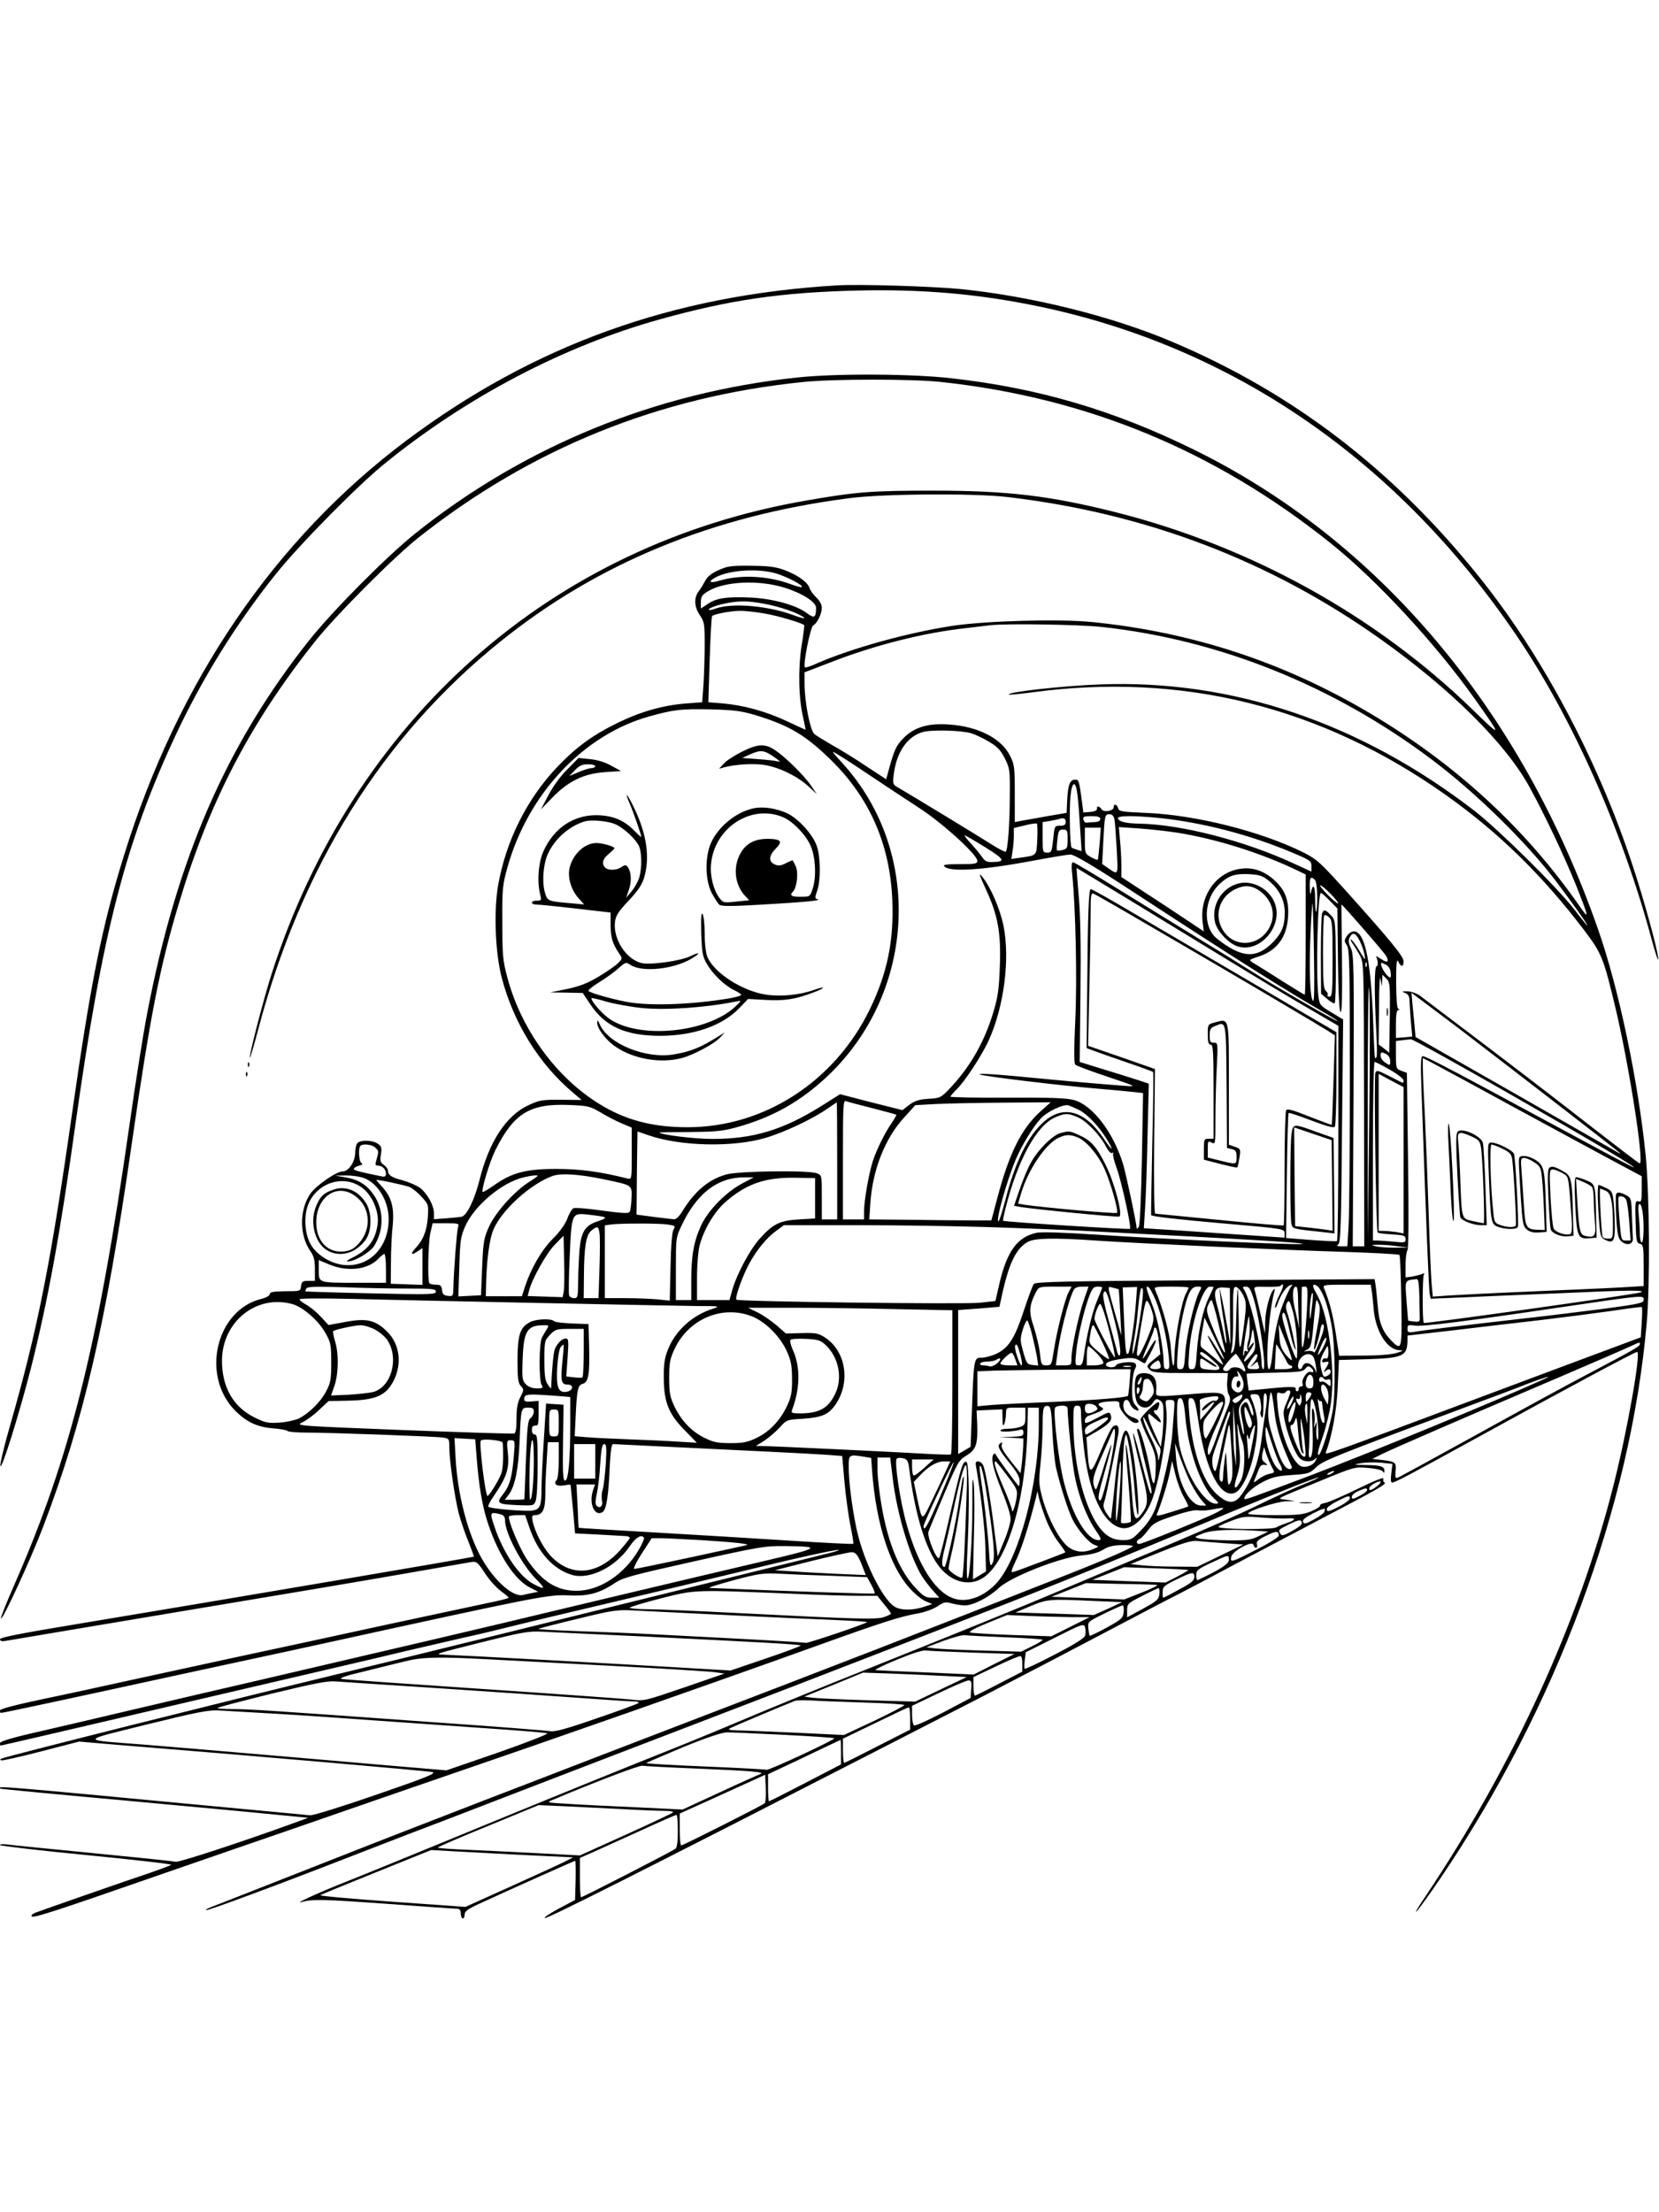 <?xml version="1.0" standalone="no"?>
<!DOCTYPE svg PUBLIC "-//W3C//DTD SVG 20010904//EN"
 "http://www.w3.org/TR/2001/REC-SVG-20010904/DTD/svg10.dtd">
<svg version="1.0" xmlns="http://www.w3.org/2000/svg"
 width="864pt" height="1152pt" viewBox="0 0 864 1152"
 preserveAspectRatio="xMidYMid meet">

<g transform="translate(0,1152) scale(0.1,-0.1)"
fill="#000000" stroke="none">
<path d="M4360 10034 c-859 -51 -1580 -311 -2245 -809 -686 -515 -1189 -1254
-1469 -2159 -115 -369 -173 -658 -271 -1346 -112 -785 -179 -1121 -321 -1618
-31 -106 -54 -203 -52 -215 4 -31 98 269 159 508 88 350 152 696 234 1285 139
988 258 1450 519 2010 139 297 317 584 522 840 123 154 423 458 564 573 430
350 938 616 1440 755 364 101 627 139 1020 149 343 8 632 -17 947 -82 1014
-211 1872 -802 2492 -1716 290 -429 547 -1005 701 -1575 22 -82 38 -129 36
-104 -7 60 -76 311 -136 491 -181 547 -470 1089 -796 1494 -448 559 -970 959
-1599 1225 -312 133 -735 238 -1105 275 -148 14 -523 26 -640 19z"/>
<path d="M4150 9554 c-735 -78 -1416 -356 -1985 -810 -149 -119 -429 -401
-553 -556 -434 -546 -693 -1143 -847 -1953 -20 -104 -61 -363 -91 -575 -165
-1156 -308 -1729 -600 -2394 -41 -93 -72 -171 -69 -174 9 -9 151 299 218 473
212 556 327 1051 462 1991 97 673 146 924 245 1254 159 533 370 940 707 1365
106 135 414 444 543 546 587 464 1253 734 2005 810 155 16 568 16 715 0 756
-81 1422 -355 2023 -834 243 -193 550 -524 758 -817 144 -203 143 -206 -12
-55 -507 492 -1157 851 -1864 1029 -340 85 -558 111 -945 111 -319 0 -401 -6
-658 -51 -1330 -228 -2361 -1140 -2787 -2464 -42 -131 -115 -412 -114 -438 0
-9 20 57 44 148 224 848 648 1527 1262 2020 507 408 1107 655 1818 746 173 23
649 26 820 6 719 -84 1367 -330 1943 -739 369 -262 656 -547 779 -774 83 -152
179 -356 241 -509 69 -174 71 -185 15 -104 -282 404 -644 737 -1092 1002 -450
266 -925 421 -1445 473 -172 17 -553 6 -726 -20 -235 -36 -527 -117 -709 -197
-30 -14 -56 -22 -59 -19 -11 11 28 209 43 218 21 11 45 61 45 92 0 17 -11 37
-29 54 -15 14 -31 36 -35 49 -10 31 -62 68 -132 94 -47 17 -83 21 -174 22
-101 1 -122 -2 -168 -23 -36 -16 -58 -34 -69 -55 -9 -17 -24 -42 -34 -55 -26
-33 -24 -81 6 -125 23 -34 25 -46 25 -149 0 -62 -3 -155 -6 -208 l-7 -96 -81
-6 c-121 -9 -238 -42 -361 -102 -130 -64 -215 -126 -314 -230 -158 -167 -266
-384 -307 -616 -23 -135 -15 -350 19 -480 61 -234 193 -448 369 -597 l47 -40
-107 1 c-97 1 -113 -2 -167 -27 -119 -54 -209 -192 -259 -396 -25 -97 -63
-177 -91 -186 -5 -1 -40 -5 -77 -8 l-68 -5 0 30 c0 42 -34 103 -72 133 -18 13
-60 31 -92 40 -57 14 -76 27 -76 53 0 6 -10 19 -21 27 -18 12 -21 21 -15 55 5
34 3 42 -16 55 -27 19 -89 21 -106 4 -7 -7 -12 -29 -12 -50 0 -47 -34 -98 -65
-98 -34 0 -141 -75 -170 -118 -56 -85 -56 -212 0 -295 20 -28 25 -49 25 -96
l0 -61 -34 0 c-30 0 -35 -4 -38 -27 -3 -27 -4 -27 -83 -27 -61 -1 -80 -4 -80
-15 0 -8 -19 -19 -45 -25 -237 -60 -315 -402 -134 -583 59 -59 116 -85 197
-91 37 -3 70 -9 73 -13 3 -5 47 -9 97 -9 124 0 674 -20 715 -26 31 -5 32 -7
32 -49 0 -69 28 -262 49 -345 11 -41 34 -108 51 -149 16 -41 29 -75 28 -77 -6
-4 -1212 -209 -2090 -355 -272 -45 -378 -66 -378 -75 0 -9 9 -12 28 -9 15 3
416 70 892 150 476 79 1009 169 1185 200 176 31 334 58 350 61 27 4 33 -1 71
-59 22 -34 59 -75 82 -92 22 -16 41 -32 41 -35 1 -3 -50 -16 -111 -28 -62 -13
-300 -64 -528 -113 -228 -50 -590 -128 -805 -174 -214 -47 -471 -102 -570
-124 -99 -22 -282 -62 -408 -88 -150 -32 -227 -52 -227 -60 0 -7 2 -13 4 -13
12 0 384 80 911 195 116 25 282 61 370 80 88 19 252 54 365 79 1154 253 1209
264 1311 258 101 -5 161 11 239 63 44 30 87 41 413 114 340 76 371 81 473 80
196 -2 188 -9 -98 -76 -376 -88 -1204 -285 -1398 -332 -152 -36 -312 -74
-1230 -288 -179 -41 -464 -108 -635 -148 -170 -40 -403 -95 -517 -121 -142
-32 -208 -52 -208 -61 0 -7 1 -13 3 -13 4 0 451 104 1032 240 215 50 514 120
665 155 151 35 343 80 425 100 83 19 211 49 285 66 74 16 187 43 250 59 63 16
306 74 540 129 234 55 526 125 650 155 281 69 494 116 517 115 10 0 -18 -10
-62 -20 -380 -94 -1432 -353 -1820 -449 -264 -65 -586 -144 -715 -175 -551
-133 -1722 -427 -1760 -442 -10 -4 -11 -7 -3 -10 6 -2 100 19 208 47 l197 51
187 -16 c696 -56 1631 -137 1653 -143 23 -6 -32 -28 -290 -117 -179 -62 -330
-109 -347 -108 -16 2 -246 23 -510 48 -1121 106 -1121 106 -1104 91 2 -2 285
-29 629 -60 344 -32 704 -65 800 -75 l175 -17 -85 -31 c-267 -97 -588 -202
-605 -198 -11 3 -204 23 -430 45 -226 22 -427 42 -447 45 -21 3 -38 2 -38 -3
0 -4 202 -28 450 -52 247 -24 446 -47 442 -51 -4 -3 -54 -22 -112 -42 -123
-41 -553 -191 -595 -207 -17 -7 -25 -14 -19 -20 9 -9 135 32 689 225 121 42
303 105 405 140 102 35 349 120 550 190 201 70 448 155 550 190 468 160 1308
454 1895 665 353 127 430 151 529 169 33 6 77 22 98 36 34 23 43 25 76 15 20
-5 51 -10 67 -10 44 0 125 42 176 90 61 58 317 159 430 170 53 5 88 14 114 30
27 17 53 23 96 24 33 1 59 -2 59 -5 0 -8 -151 -74 -350 -152 -697 -275 -1216
-476 -1950 -757 -184 -71 -416 -160 -515 -198 -99 -38 -346 -134 -550 -212
-203 -78 -604 -234 -890 -347 -286 -113 -533 -209 -548 -215 -15 -6 -26 -12
-24 -15 6 -5 388 137 747 277 129 50 269 104 310 120 41 15 323 123 625 240
303 117 672 258 820 315 390 149 747 287 1090 420 165 64 397 154 515 200 309
120 588 233 1245 507 243 101 438 178 442 174 2 -2 -34 -18 -79 -36 -46 -18
-132 -58 -193 -87 -154 -76 -325 -151 -795 -348 -140 -59 -284 -120 -320 -135
-124 -53 -512 -211 -957 -389 -247 -98 -529 -214 -628 -256 -99 -42 -270 -113
-380 -157 -225 -89 -714 -288 -1090 -443 -343 -141 -509 -209 -650 -265 -127
-51 -247 -106 -205 -95 57 16 111 15 445 -9 193 -14 359 -26 368 -26 11 0 17
-8 17 -25 0 -14 5 -25 10 -25 6 0 10 9 10 21 0 16 17 28 73 54 189 87 498 225
503 225 2 0 3 -46 2 -102 l-3 -102 -85 -45 c-46 -25 -79 -46 -72 -49 13 -4
531 257 1757 886 209 107 436 224 505 259 364 189 456 237 695 363 143 75 298
157 345 180 47 24 180 94 295 156 116 61 307 162 425 224 321 168 363 192 351
200 -7 3 -9 13 -6 21 3 8 -55 -15 -132 -53 -76 -37 -153 -71 -170 -74 -18 -3
-31 -10 -28 -14 3 -4 -17 -17 -44 -29 -43 -18 -69 -21 -190 -21 -78 0 -141 3
-141 8 0 14 147 62 196 64 l49 1 -45 7 c-53 7 -72 -3 180 100 172 71 176 72
244 66 40 -3 73 -11 77 -18 7 -10 9 -9 9 3 0 23 -20 29 -98 30 -66 1 -66 2
-22 10 25 4 71 5 104 2 l58 -6 -6 -48 c-4 -32 -3 -49 4 -49 16 0 78 33 442
233 447 246 822 447 834 447 22 0 -52 -416 -123 -695 -178 -707 -521 -1456
-979 -2140 -41 -60 -60 -94 -43 -75 16 19 70 94 118 165 605 892 993 1937
1077 2895 18 202 15 674 -6 880 -39 383 -140 865 -247 1170 -399 1144 -1144
2028 -2108 2500 -415 204 -806 319 -1257 370 -206 24 -608 26 -808 4z m-109
-1020 c57 -17 144 -62 135 -71 -2 -3 -29 4 -58 15 -120 44 -261 51 -372 18
-52 -16 -61 -4 -16 19 71 37 219 46 311 19z m44 -74 c93 -29 165 -75 165 -105
0 -51 -9 -57 -46 -29 -55 42 -175 76 -291 82 -126 6 -182 -2 -227 -33 l-36
-24 0 33 c0 28 6 38 34 55 86 54 263 63 401 21z m-105 -84 c81 -15 175 -47
206 -71 11 -9 -9 -5 -49 10 -139 52 -327 67 -413 35 -15 -6 -29 -8 -32 -6 -7
8 46 27 98 36 67 12 107 11 190 -4z m3 -51 c70 -12 190 -48 205 -60 2 -2 -4
-52 -14 -112 -18 -120 -15 -273 10 -375 7 -32 12 -58 11 -58 -1 0 -45 20 -96
44 -108 51 -224 83 -334 93 l-76 6 7 221 c4 122 9 224 13 228 10 10 91 26 142
27 26 1 85 -6 132 -14z m1757 -70 c612 -67 1205 -306 1715 -689 228 -171 492
-429 648 -634 88 -117 170 -232 164 -232 -2 0 -32 37 -67 83 -89 115 -394 416
-520 514 -595 459 -1261 685 -1950 659 -191 -7 -489 -40 -476 -53 2 -2 55 3
117 11 783 107 1509 -73 2159 -534 275 -195 503 -418 721 -705 92 -122 100
-142 165 -415 71 -303 149 -807 123 -798 -8 3 -70 50 -454 348 -127 99 -594
453 -690 525 -17 12 -45 22 -65 23 -30 0 -32 -1 -12 -9 16 -6 22 -17 23 -41 0
-18 4 -68 7 -110 l7 -76 -42 -4 -43 -3 0 72 c0 51 4 73 13 74 8 0 9 2 0 5 -8
4 -11 46 -12 137 0 102 3 127 11 110 14 -30 28 -29 28 0 0 26 -63 103 -294
361 -139 154 -157 171 -226 206 -220 110 -563 197 -824 207 -124 5 -139 8
-143 24 -6 22 -23 26 -23 5 0 -19 -53 -28 -63 -10 -10 17 -28 19 -24 2 1 -8
-12 -14 -34 -16 l-37 -3 -6 48 c-16 120 -17 123 -37 123 -27 0 -37 -27 -41
-105 l-3 -68 -100 -17 c-55 -10 -116 -21 -135 -24 l-35 -7 0 148 c0 136 -2
152 -24 196 -44 91 -166 154 -317 164 -110 8 -181 -13 -238 -70 -40 -41 -49
-61 -82 -183 l-9 -32 -105 69 c-58 39 -138 88 -178 110 -39 23 -81 48 -91 57
-22 19 -51 168 -51 263 l0 58 133 51 c227 89 486 155 707 179 52 6 109 13 125
15 88 10 464 4 585 -9z m-1809 -458 c178 -54 262 -103 397 -235 201 -197 307
-439 319 -728 9 -213 -26 -382 -117 -570 -183 -376 -550 -614 -949 -614 -183
0 -324 37 -461 122 -223 137 -405 387 -477 655 -24 89 -27 115 -27 288 -1 178
1 196 27 289 107 383 398 692 741 786 126 35 162 39 316 36 121 -3 159 -8 231
-29z m1129 -96 c19 -6 60 -25 90 -43 44 -26 61 -44 83 -87 26 -52 27 -61 26
-190 0 -145 -10 -286 -21 -296 -3 -3 -39 15 -79 41 -69 44 -418 256 -482 293
-27 15 -28 19 -23 63 13 118 70 203 152 226 46 13 204 9 254 -7z m-525 -222
c72 -48 184 -122 250 -165 125 -81 305 -245 305 -277 0 -15 -13 -17 -92 -17
-70 0 -89 -3 -80 -12 31 -31 205 -19 479 33 85 16 165 29 177 29 22 0 121 -59
356 -213 511 -334 770 -497 972 -613 37 -21 66 -40 64 -41 -4 -5 -337 188
-461 267 -49 31 -171 107 -270 167 -99 60 -283 174 -408 251 -126 78 -233 142
-239 142 -7 0 -9 -21 -4 -62 18 -177 26 -549 16 -760 -7 -152 -7 -225 0 -232
6 -6 81 -34 168 -63 147 -49 153 -52 97 -48 -136 10 -328 27 -460 40 -213 21
-311 27 -303 20 7 -8 419 -58 613 -74 72 -6 154 -14 184 -17 l54 -6 -6 -339
c-4 -199 -10 -346 -16 -357 -6 -9 -11 -14 -11 -10 -1 29 -55 281 -71 336 -51
165 -157 305 -254 333 -39 11 -115 14 -347 13 -164 -1 -298 2 -298 5 0 4 14
20 31 37 43 41 133 178 169 258 79 175 111 422 76 596 -18 88 -68 203 -111
255 -20 24 -15 10 19 -65 63 -135 80 -228 73 -404 -4 -113 -10 -159 -32 -231
-45 -154 -117 -282 -220 -394 -55 -58 -56 -59 -119 -63 -50 -3 -71 -10 -100
-31 l-36 -28 -163 41 -162 42 -95 -60 c-201 -126 -356 -173 -570 -173 -93 0
-263 21 -276 33 -1 2 68 3 154 3 131 1 171 4 242 23 192 52 341 136 485 273
457 438 490 1166 73 1624 -61 67 -62 69 -23 45 22 -13 99 -63 170 -111z m1076
-95 c4 -27 10 -105 14 -173 l8 -123 -24 7 c-13 4 -26 9 -28 11 -9 8 -13 205
-6 268 8 79 27 84 36 10z m193 -131 c3 -16 8 -86 12 -157 7 -140 10 -134 -49
-94 l-27 19 6 117 c7 138 8 142 33 142 13 0 21 -9 25 -27z m-74 2 c0 -10 -11
-16 -30 -16 -16 -1 -36 -2 -42 -3 -7 -1 -14 7 -16 17 -3 14 4 17 42 17 34 0
46 -4 46 -15z m311 5 c220 -23 465 -86 682 -177 101 -42 107 -47 107 -73 l0
-29 -87 40 c-260 121 -591 206 -811 210 -68 1 -104 10 -110 27 -5 15 77 16
219 2z m-491 -20 c0 -15 -7 -20 -29 -20 -29 0 -29 -1 -36 -70 -7 -65 -9 -70
-31 -70 -23 0 -24 2 -24 80 l0 79 38 6 c20 4 42 8 47 10 24 8 35 4 35 -15z
m-148 -92 c-4 -85 -1 -82 -86 -94 l-49 -7 6 39 c4 22 7 58 7 80 l0 42 58 14
c31 8 59 12 62 9 3 -3 4 -41 2 -83z m325 -19 c-4 -45 -8 -84 -10 -86 -3 -2
-18 4 -36 14 -30 17 -31 20 -31 86 l0 67 41 0 42 0 -6 -81z m403 55 c203 -32
442 -107 633 -200 l37 -18 0 -313 c0 -172 -2 -313 -5 -313 -2 0 -55 32 -117
71 -62 40 -125 79 -140 88 -16 9 -28 18 -28 21 0 3 19 11 42 18 96 30 148 98
156 204 6 90 -14 144 -75 198 -53 46 -109 65 -172 56 -126 -17 -214 -140 -198
-276 l6 -50 -87 58 c-48 32 -144 96 -214 141 l-128 84 0 61 c0 33 -3 92 -7
130 l-6 69 104 -7 c57 -4 147 -14 199 -22z m-570 -34 c0 -45 -2 -50 -25 -56
-14 -4 -28 -4 -30 -2 -3 2 -2 28 2 56 5 46 8 52 29 52 22 0 24 -4 24 -50z
m-429 -42 c104 -65 108 -76 33 -77 -24 -1 -36 6 -49 26 -10 14 -36 46 -58 70
-22 23 -36 43 -33 43 4 0 52 -28 107 -62z m816 -314 c669 -409 755 -460 888
-537 l135 -79 0 -558 c0 -307 -3 -561 -7 -563 -5 -2 -66 1 -137 6 l-128 10 4
323 c2 178 6 325 9 328 2 3 56 -15 119 -39 82 -31 117 -40 122 -32 4 7 8 120
8 252 l0 240 -178 104 c-97 57 -280 165 -407 239 -126 74 -332 195 -457 268
-125 74 -231 134 -237 134 -11 0 -16 -120 -19 -542 l-3 -286 43 -16 c24 -9
101 -36 171 -60 71 -24 130 -46 132 -48 3 -2 1 -170 -4 -373 -4 -204 -7 -371
-6 -373 6 -7 138 -22 365 -42 336 -29 330 -29 330 -54 l0 -21 -162 11 c-90 6
-255 17 -367 25 l-204 13 6 95 c4 53 10 223 13 377 l7 281 -64 21 c-35 11
-116 37 -180 56 l-116 36 4 357 c3 247 0 404 -9 506 -7 81 -12 147 -11 147 1
0 154 -93 340 -206z m660 140 c55 -44 84 -103 84 -166 0 -68 -14 -104 -59
-152 -87 -90 -163 -87 -293 15 -77 61 -71 208 13 286 46 43 79 54 150 51 57
-3 73 -8 105 -34z m241 4 c7 -7 12 -43 12 -92 0 -43 -3 -77 -6 -74 -3 3 -5 36
-5 73 0 65 -12 78 -22 25 -2 -14 -5 -1 -6 28 -1 53 5 62 27 40z m82 -73 c24
-24 42 -47 39 -50 -3 -2 -27 18 -54 45 -27 28 -45 50 -39 50 5 0 30 -20 54
-45z m-976 -147 c132 -77 311 -181 396 -231 207 -121 516 -304 564 -334 l38
-25 -7 -231 c-4 -128 -8 -233 -9 -234 -2 -2 -54 18 -116 42 -87 35 -115 43
-122 33 -4 -7 -8 -144 -8 -304 0 -160 -2 -293 -5 -295 -2 -3 -152 10 -332 28
-180 18 -332 32 -337 33 -5 0 -7 162 -5 377 l4 376 -174 61 -174 60 6 290 c4
160 7 340 7 400 0 96 2 107 16 102 9 -4 125 -70 258 -148z m971 112 l40 -41 3
-269 c2 -179 7 -270 14 -270 7 0 9 90 7 280 -2 154 -3 280 -3 280 6 0 224
-251 233 -268 17 -32 7 -38 -25 -17 l-27 17 7 -25 c3 -15 1 -27 -5 -29 -12 -4
-12 -141 -1 -351 4 -66 4 -121 0 -124 -10 -5 -8 -33 -18 222 -13 297 -44 435
-100 435 -11 0 -27 -11 -36 -25 -14 -22 -14 -26 0 -47 14 -20 16 -97 16 -698
0 -371 -3 -719 -7 -772 l-6 -98 -31 0 c-23 0 -27 3 -17 9 13 8 16 99 20 591
l6 581 -61 37 c-60 36 -62 38 -68 87 -14 114 -3 535 13 535 4 0 25 -18 46 -40z
m-82 -278 c3 -170 2 -251 -5 -244 -16 16 -21 163 -13 348 4 93 9 165 11 159 1
-5 5 -124 7 -263z m239 67 c10 -19 20 -50 24 -69 6 -34 5 -33 -25 17 -17 28
-36 55 -43 59 -7 5 -5 -3 4 -16 10 -14 28 -43 40 -65 21 -40 21 -41 22 -777
l1 -738 -30 0 -30 0 4 759 c3 695 2 761 -14 794 -13 28 -14 40 -5 57 15 28 31
22 52 -21z m35 -131 c-3 -8 -6 -5 -6 6 -1 11 2 17 5 13 3 -3 4 -12 1 -19z
m125 -29 c3 -16 2 -29 -2 -29 -11 0 -37 34 -45 58 -6 21 -5 21 18 11 16 -7 27
-22 29 -40z m-44 -49 l2 34 20 -20 c19 -19 20 -31 18 -203 l-3 -183 -27 22
-28 21 2 192 c0 115 4 174 8 147 7 -42 7 -43 8 -10z m-67 -720 l-8 -625 0 685
c0 377 3 658 7 625 5 -33 5 -341 1 -685z m466 475 c258 -197 829 -638 838
-648 6 -6 -1 -4 -15 5 -14 8 -255 146 -537 307 l-511 291 -6 68 c-4 37 -8 88
-11 114 l-4 48 64 -48 c35 -26 116 -87 182 -137z m266 -342 c432 -247 678
-393 642 -381 -5 2 -48 24 -95 49 -47 25 -184 99 -305 164 -121 65 -269 145
-330 178 -245 132 -352 187 -365 187 -11 0 -12 -34 -7 -177 25 -710 38 -1041
43 -1062 l5 -24 167 7 c92 4 313 14 492 21 371 17 465 18 435 5 -24 -10 -1124
-165 -1130 -159 -8 8 -7 237 0 250 6 9 3 10 -11 4 -10 -4 -34 -10 -51 -13
l-33 -4 0 62 c0 34 4 70 10 80 6 12 7 179 3 471 l-6 452 -29 11 c-27 10 -28
12 -28 83 l0 72 33 4 c17 2 38 5 45 5 8 1 239 -127 515 -285z m-642 207 c11
-6 19 -21 19 -36 0 -24 -1 -24 -25 -8 -14 9 -25 25 -25 35 0 22 4 23 31 9z
m640 -263 c206 -112 445 -241 532 -288 l157 -84 0 -68 c0 -61 -2 -68 -17 -63
-17 5 -18 -3 -15 -105 3 -100 5 -112 23 -116 17 -5 19 -15 19 -113 l0 -107
-117 -7 c-65 -4 -273 -13 -463 -21 -190 -8 -384 -18 -432 -21 l-86 -6 -6 63
c-3 35 -11 208 -16 384 -6 176 -15 406 -20 510 -6 105 -10 211 -10 238 l0 47
38 -19 c21 -11 207 -111 413 -224z m-622 182 c39 -22 71 -47 71 -56 0 -8 -3
-13 -7 -11 -5 2 -36 18 -71 36 -55 28 -63 30 -69 16 -8 -21 3 -824 12 -832 3
-4 37 -8 76 -10 61 -4 69 -6 69 -25 0 -18 -4 -19 -61 -13 -34 3 -73 6 -85 6
l-24 0 0 465 c0 273 4 465 9 465 5 0 41 -18 80 -41z m71 -471 l0 -381 -37 7
c-21 3 -50 6 -65 6 l-28 0 0 409 0 409 65 -35 65 -34 0 -381z m-2766 271 c66
-17 122 -32 124 -34 2 -1 -9 -20 -23 -41 -37 -53 -79 -139 -99 -199 -21 -65
-46 -207 -46 -262 l0 -43 -55 0 -55 0 0 311 c0 283 1 311 16 305 9 -4 71 -20
138 -37z m-184 -274 l0 -305 -40 0 -40 0 0 115 c0 115 0 116 -26 125 -42 17
-400 12 -468 -5 -94 -25 -169 -88 -235 -197 -13 -21 -30 -38 -39 -37 -9 0 -57
6 -107 12 l-90 12 1 85 c0 47 1 144 2 217 l2 131 55 -19 c165 -58 439 -65 610
-15 99 29 243 97 320 150 28 19 51 35 53 35 1 1 2 -136 2 -304z m1055 254
c-96 -89 -159 -214 -220 -444 l-32 -120 -102 0 c-55 0 -198 1 -317 3 l-217 2
6 88 c12 172 77 335 175 442 l59 65 109 6 c60 3 218 6 352 7 l244 2 -57 -51z
m-2287 -2 c31 -19 81 -45 110 -57 l52 -22 0 -135 c0 -135 0 -135 -22 -130
-149 37 -244 49 -368 50 -160 0 -232 -19 -324 -83 -32 -23 -60 -39 -62 -37 -9
9 37 160 66 218 96 192 180 243 383 235 101 -4 110 -7 165 -39z m2492 13 c43
-23 98 -80 139 -144 46 -74 37 -77 -11 -5 -98 146 -210 177 -311 88 -83 -73
-150 -208 -202 -411 -16 -60 -31 -108 -35 -108 -16 0 43 211 90 322 32 75 89
168 129 212 33 37 120 78 146 70 11 -4 36 -15 55 -24z m-5 -39 c45 -20 117
-95 146 -154 12 -22 24 -35 31 -31 6 4 8 3 5 -3 -3 -5 5 -40 19 -77 25 -70 77
-306 69 -315 -5 -5 -656 36 -661 42 -2 2 4 30 12 62 64 254 161 432 258 476
51 23 71 23 121 0z m-3661 -157 c19 -18 19 -19 7 -62 -8 -27 -7 -32 8 -32 22
0 41 -19 41 -42 0 -14 -6 -17 -22 -14 -123 25 -148 32 -145 40 2 6 14 13 28
16 16 4 20 8 11 14 -13 7 -17 78 -5 89 12 13 62 7 77 -9z m1195 -166 c147 -31
142 -28 140 -97 -1 -33 -6 -65 -10 -72 -5 -9 -39 -7 -143 7 -75 11 -143 16
-150 12 -8 -5 -23 -29 -32 -56 -12 -29 -40 -68 -74 -102 -58 -57 -114 -154
-145 -247 l-17 -53 -94 0 -94 0 1 38 c2 144 17 262 41 314 47 103 193 233 305
274 46 16 138 10 272 -18z m-1250 6 c70 -28 124 -118 125 -209 2 -151 -103
-257 -236 -242 -65 8 -132 48 -165 99 -35 52 -43 148 -19 213 45 117 187 162
283 89 52 -39 87 -122 80 -186 -11 -86 -49 -137 -137 -180 -19 -9 -28 -17 -20
-17 33 -2 117 47 138 80 52 84 52 185 1 263 -38 56 -80 83 -150 95 l-54 9 57
1 c32 0 75 -6 97 -15z m901 13 c0 -2 -21 -18 -48 -34 -76 -50 -169 -154 -204
-228 -28 -62 -31 -77 -37 -213 l-6 -147 -59 -3 -59 -3 5 153 c4 140 7 158 32
215 49 107 191 226 303 252 41 10 73 13 73 8z m1065 -40 c-84 -45 -175 -137
-213 -217 -38 -82 -52 -156 -52 -287 l0 -103 -40 0 -40 0 0 163 c0 160 0 163
30 226 79 167 187 250 325 250 l50 0 -60 -32z m380 -77 l0 -105 -85 -5 c-99
-6 -134 -23 -204 -101 -50 -56 -118 -182 -142 -265 l-15 -54 -85 0 -84 0 0
118 c0 67 6 139 14 168 21 80 75 171 129 220 111 99 211 134 372 131 l100 -2
0 -105z m-2113 59 c15 -6 44 -29 64 -52 36 -39 36 -41 32 -106 -5 -71 -25
-120 -66 -163 -28 -31 -19 -37 16 -12 l22 15 0 -96 0 -96 -82 3 -83 3 1 110
c0 61 4 147 9 192 9 96 -6 150 -56 204 -16 17 -29 32 -29 34 0 5 147 -26 172
-36z m6422 -126 c9 -60 7 -163 -4 -163 -5 0 -10 21 -10 48 0 26 -3 71 -6 100
-8 60 10 73 20 15z m-5410 -30 c14 -4 7 -10 -29 -22 -68 -22 -88 -54 -97 -149
-3 -42 -7 -116 -7 -164 -1 -82 -2 -88 -21 -88 -11 0 -23 6 -26 14 -3 8 -2 99
3 204 10 227 10 226 97 217 34 -4 70 -9 80 -12z m-759 -55 c-6 -21 -22 -223
-24 -321 -1 -36 -3 -38 -28 -35 -22 2 -29 9 -31 31 -3 22 -8 27 -32 27 -16 0
-31 4 -34 8 -10 16 -6 209 5 260 l12 52 69 0 c68 0 70 -1 63 -22z m1088 16
c44 -6 46 -8 34 -28 -7 -13 -13 -85 -15 -195 l-4 -174 -67 7 c-36 3 -112 6
-168 6 l-103 0 0 189 0 190 28 4 c46 7 246 7 295 1z m1674 -14 c161 -5 388
-14 505 -20 875 -45 1166 -63 1129 -68 -36 -6 -728 26 -1061 48 -180 12 -299
16 -323 10 -99 -22 -153 -96 -192 -264 l-21 -91 -83 -9 c-88 -9 -1256 6 -1266
16 -9 9 33 126 67 188 40 73 92 136 141 171 l40 29 386 0 c212 0 518 -5 678
-10z m-2025 -31 c3 -16 3 -100 0 -185 l-5 -154 -38 0 -39 0 1 113 c1 156 11
216 39 239 31 25 37 23 42 -13z m-186 -304 l-6 -30 -91 3 -91 3 7 27 c14 59
89 193 133 239 l47 48 3 -130 c2 -71 1 -143 -2 -160z m2769 265 c204 -14 965
-49 1293 -59 156 -5 287 -12 290 -16 4 -4 8 -112 10 -241 4 -259 3 -262 -56
-201 -42 44 -61 92 -67 179 -4 40 -8 87 -11 105 l-5 32 -882 -6 c-731 -4 -884
-8 -893 -19 -6 -8 -30 -72 -53 -142 -47 -143 -79 -193 -145 -223 -23 -10 -55
-19 -73 -19 -41 0 -41 -2 -51 -264 l-7 -200 -32 -19 -33 -19 0 375 0 375 108
8 107 9 13 60 c37 169 74 244 135 278 37 20 134 22 352 7z m1575 -30 l55 -7
-70 0 c-38 -1 -83 3 -100 7 -27 7 -25 8 15 8 25 0 70 -3 100 -8z m-5270 -115
l0 -75 -152 0 c-201 0 -198 -1 -198 65 l0 53 58 -24 c96 -39 203 -25 256 35
11 11 23 21 28 21 4 0 8 -34 8 -75z m5382 -145 c1 -49 2 -100 2 -112 1 -20 -3
-23 -29 -20 -16 2 -31 4 -31 5 -1 1 -5 48 -9 104 -8 111 -11 105 53 112 9 1
12 -24 14 -89z m-727 10 c-14 -27 -25 -57 -25 -67 1 -10 7 0 15 21 16 46 45
88 66 94 11 4 12 2 2 -9 -6 -8 -25 -48 -41 -89 -28 -71 -45 -152 -58 -282 -3
-32 -10 -58 -15 -58 -21 0 -2 297 27 400 4 17 3 22 -3 15 -20 -20 -43 -109
-44 -169 l-1 -61 -24 105 c-13 58 -27 113 -30 123 -5 16 1 18 60 16 37 -1 69
1 73 4 21 21 20 0 -2 -43z m209 27 c24 -36 46 -105 62 -197 18 -103 20 -351 4
-440 -15 -81 -57 -217 -71 -225 -12 -8 -4 28 22 100 10 28 25 88 35 135 33
167 -1 482 -66 596 -23 41 -27 54 -15 54 8 0 21 -10 29 -23z m270 -9 c3 -18 7
-61 10 -96 10 -115 70 -211 134 -213 23 -1 22 -3 -13 -14 -24 -8 -92 -14 -171
-14 l-130 -1 -17 114 c-15 98 -32 165 -62 239 -7 16 3 17 118 17 l126 0 5 -32z
m-5027 12 c135 0 153 -2 153 -16 0 -15 -29 -16 -337 -9 -186 4 -340 9 -342 10
-1 2 0 9 5 16 5 9 50 10 187 6 99 -4 249 -7 334 -7z m3448 -19 c-20 -40 -60
-198 -76 -299 -12 -79 -13 -82 -39 -82 -26 0 -28 3 -34 63 -4 34 -19 96 -32
137 -27 80 -25 110 12 183 14 26 17 27 100 27 l85 0 -16 -29z m79 -43 c-29
-86 -64 -251 -64 -302 0 -35 -1 -36 -41 -36 l-40 0 6 48 c15 115 59 291 87
345 6 11 20 17 43 17 l34 0 -25 -72z m96 67 c0 -3 -12 -33 -26 -67 -26 -61
-56 -188 -69 -285 -6 -44 -10 -53 -27 -53 -19 0 -20 4 -13 72 7 77 44 230 71
297 13 32 21 41 40 41 13 0 24 -2 24 -5z m86 -9 c1 -1 5 -55 8 -121 l6 -120
-30 105 c-46 165 -45 152 -13 144 16 -4 29 -7 29 -8z m89 -79 c-7 -98 -30
-245 -39 -255 -12 -12 -15 9 -22 174 l-7 170 38 1 37 1 -7 -91z m18 -96 c-14
-88 -30 -161 -33 -161 -4 0 -2 30 5 68 7 37 16 99 19 137 12 122 17 150 27
133 5 -9 -2 -79 -18 -177z m88 113 c30 -78 57 -195 66 -291 5 -54 4 -63 -11
-63 -12 0 -16 9 -16 38 0 67 -29 219 -56 289 -37 100 -39 106 -24 101 7 -2 25
-36 41 -74z m169 71 c0 -4 -7 -19 -15 -34 -22 -43 -56 -227 -58 -313 -2 -92
-12 -74 -20 40 -6 72 -44 211 -81 295 -7 15 0 17 83 17 50 0 91 -2 91 -5z m55
-24 c-26 -52 -66 -224 -72 -313 -5 -79 -8 -88 -26 -88 -19 0 -20 4 -13 98 7
109 37 255 61 301 11 22 23 31 41 31 24 0 24 -1 9 -29z m75 26 c0 -2 -11 -25
-24 -53 -31 -64 -55 -172 -63 -284 -5 -81 -8 -90 -26 -90 -19 0 -20 5 -14 88
10 151 71 342 108 342 11 0 19 -1 19 -3z m86 -153 l2 -149 -18 105 c-10 58
-23 125 -29 150 l-10 45 4 -45 c2 -25 11 -87 20 -139 8 -52 14 -99 12 -105 -2
-6 -9 18 -15 54 -7 36 -21 96 -31 133 -24 82 -16 106 33 102 l31 -2 1 -149z
m68 112 c17 -36 18 -45 6 -145 -21 -170 -28 -167 -29 13 -1 93 -3 167 -5 165
-2 -2 -6 -73 -8 -156 -2 -108 -7 -158 -16 -170 -12 -16 -13 -14 -7 17 5 19 8
99 7 178 -1 129 1 143 16 140 9 -2 25 -20 36 -42z m55 -19 c32 -106 68 -367
50 -367 -5 0 -9 15 -9 34 0 84 -63 345 -93 384 -7 9 -4 12 11 12 17 0 25 -12
41 -63z m231 4 c0 -32 2 -85 4 -117 2 -32 2 -48 0 -34 -2 14 -11 56 -20 93
-16 68 -13 117 6 117 6 0 10 -26 10 -59z m46 -68 c-7 -122 -21 -222 -26 -178
-2 15 -2 288 0 303 0 1 7 2 16 2 15 0 16 -13 10 -127z m-1016 7 c29 -111 37
-146 43 -197 6 -50 -8 -58 -18 -10 -4 17 -23 86 -41 151 -19 65 -32 128 -28
139 9 29 20 10 44 -83z m1041 4 c-7 -61 -9 -64 -10 -23 -1 49 10 121 16 103 2
-5 -1 -41 -6 -80z m1729 47 c0 -16 -21 -21 -197 -45 -109 -14 -317 -40 -463
-56 -288 -33 -486 -57 -537 -66 -29 -4 -33 -2 -33 17 0 19 4 21 38 16 43 -6
273 23 777 98 423 62 415 61 415 36z m-5760 -16 c382 -8 754 -15 825 -16 123
0 128 -1 88 -14 -106 -33 -196 -114 -235 -214 -17 -43 -22 -76 -21 -146 0
-125 25 -188 109 -273 l63 -65 -102 6 c-56 4 -172 9 -257 12 -85 3 -182 8
-216 11 l-61 5 4 82 c7 162 12 184 38 191 30 8 37 50 33 201 l-3 110 -85 3
c-47 2 -89 7 -94 12 -15 15 -94 12 -126 -5 -52 -27 -64 -66 -65 -196 0 -97 3
-120 17 -136 17 -18 17 -21 -2 -58 -15 -29 -20 -59 -20 -112 0 -50 -4 -75 -12
-78 -7 -2 -267 6 -577 18 -553 22 -563 22 -527 40 20 9 60 38 87 64 l50 47 99
2 c147 3 200 26 240 104 45 89 32 191 -34 256 -60 60 -107 71 -218 50 l-87
-16 -40 43 c-22 24 -56 52 -76 63 -19 10 -35 23 -35 28 0 5 108 6 273 2 149
-4 585 -13 967 -21z m3205 -63 c6 -27 -1 -52 -30 -123 -21 -49 -42 -89 -46
-89 -12 0 -12 0 11 141 26 156 28 161 45 129 7 -14 16 -40 20 -58z m339 -39
c15 -65 30 -127 33 -138 13 -49 -20 8 -57 100 -36 87 -39 102 -29 127 6 15 15
28 18 28 4 0 20 -53 35 -117z m410 -86 c3 -52 2 -97 -1 -101 -9 -9 -81 206
-75 227 7 29 19 3 38 -83 9 -41 21 -82 26 -90 7 -12 8 -10 4 5 -2 11 -10 47
-16 79 -7 33 -18 76 -25 96 -9 27 -10 41 -2 56 10 17 13 12 28 -38 10 -31 20
-99 23 -151z m116 179 c6 -18 3 -56 -11 -127 -11 -56 -18 -104 -15 -106 5 -5
23 50 32 100 4 26 10 35 16 29 7 -7 1 -35 -18 -83 -15 -41 -29 -68 -31 -62 -2
6 -16 10 -31 8 -25 -4 -26 -4 -6 6 23 12 25 23 40 187 4 39 8 72 11 72 2 0 8
-11 13 -24z m-5347 3 c54 -15 135 -85 171 -149 29 -51 31 -62 31 -155 0 -89
-3 -106 -27 -151 -28 -54 -87 -112 -140 -140 -18 -9 -63 -19 -100 -22 -62 -4
-74 -2 -133 27 -111 55 -169 158 -169 296 1 203 180 346 367 294z m4235 -71
c27 -92 52 -201 48 -206 -6 -5 -106 184 -106 200 0 23 21 78 30 78 4 0 17 -33
28 -72z m2792 -24 l-5 -78 -115 -43 c-63 -23 -351 -131 -640 -239 -899 -337
-892 -334 -885 -316 31 78 57 220 62 343 l6 137 146 4 c188 6 210 16 211 98
l0 25 243 28 c133 16 337 40 452 53 116 14 280 35 365 47 85 13 157 22 160 21
3 -1 3 -37 0 -80z m-3892 69 l302 -6 0 -373 c0 -205 -3 -375 -8 -378 -4 -2
-75 0 -157 5 -174 10 -783 39 -828 39 l-31 0 45 28 c24 16 60 47 80 69 36 40
37 40 121 45 100 7 135 22 172 78 78 118 49 280 -62 348 -32 20 -48 22 -118
20 l-81 -2 -48 42 c-26 22 -70 53 -98 67 l-51 25 230 0 c127 0 366 -3 532 -7z
m-732 -42 c66 -30 137 -102 170 -174 24 -52 28 -75 29 -147 0 -71 -4 -94 -26
-141 -36 -76 -90 -133 -157 -166 -48 -23 -70 -28 -137 -28 -67 0 -89 4 -137
28 -67 33 -121 90 -157 166 -22 48 -26 69 -26 146 0 77 4 99 28 150 75 161
258 234 413 166z m2575 -123 c-6 -16 -7 -36 -4 -45 4 -11 3 -14 -5 -9 -8 4
-12 1 -12 -10 0 -10 -2 -15 -5 -12 -3 3 3 54 12 114 18 108 18 108 21 50 2
-32 -1 -72 -7 -88z m-126 -96 c-2 -2 -21 27 -44 65 -22 37 -41 63 -41 57 0 -5
18 -40 40 -77 22 -36 40 -69 40 -73 0 -3 -17 9 -37 28 -21 18 -49 41 -61 50
-23 16 -24 17 -12 92 l13 75 52 -107 c29 -59 52 -108 50 -110z m-1000 128 c9
-36 20 -87 25 -113 l7 -48 -30 3 c-28 3 -31 8 -48 68 -17 61 -17 68 -2 118 9
29 20 49 24 45 4 -5 15 -37 24 -73z m-3425 28 c25 -13 55 -38 67 -56 63 -95
21 -247 -75 -271 -20 -5 -78 -11 -127 -14 l-91 -4 18 51 c21 63 23 166 3 231
-8 27 -12 51 -10 53 8 8 109 30 140 31 17 1 51 -9 75 -21z m898 1 c-7 -12 -19
-31 -25 -43 -16 -26 -17 -219 -3 -247 10 -17 7 -19 -25 -19 -22 0 -43 8 -56
21 -19 19 -21 30 -17 133 5 143 23 174 106 175 31 1 32 0 20 -20z m2893 -69
c22 -45 37 -85 35 -87 -3 -3 -28 14 -56 38 -47 40 -50 45 -44 78 7 48 13 65
20 59 2 -3 23 -42 45 -88z m987 -92 c-2 -4 -16 9 -33 29 -23 30 -30 48 -32 97
l-4 61 36 -89 c20 -49 34 -93 33 -98z m-693 96 l8 -66 -37 -30 c-35 -29 -36
-31 -20 -49 16 -17 34 -19 213 -19 l196 0 -4 -46 c-2 -25 2 -56 9 -68 10 -19
8 -33 -13 -82 -13 -32 -37 -95 -52 -139 -33 -93 -45 -112 -45 -68 0 16 20 73
45 126 25 53 45 110 45 126 0 51 -15 55 -168 42 -193 -16 -193 -16 -191 12 4
42 -1 66 -17 81 -18 19 -65 21 -82 4 -19 -19 -15 -128 5 -150 23 -26 58 -23
77 7 14 22 19 23 36 13 17 -11 20 -23 19 -83 0 -38 -4 -90 -7 -115 l-7 -45
-32 71 c-18 39 -33 79 -33 89 0 17 1 17 23 -2 37 -33 51 -39 38 -15 -6 12 -16
24 -21 27 -6 3 -10 11 -10 16 0 6 4 8 9 5 9 -6 24 34 16 42 -8 8 -94 -73 -95
-90 0 -9 18 -54 40 -99 34 -70 40 -92 39 -143 -2 -105 -13 -119 -27 -35 -18
103 -53 229 -65 229 -5 0 -7 -6 -4 -13 2 -6 17 -64 31 -127 15 -63 32 -132 37
-153 6 -22 8 -41 5 -44 -6 -6 -17 31 -61 202 -18 72 -34 121 -34 110 -1 -10
17 -91 39 -178 44 -171 44 -191 0 -247 -28 -35 -36 -18 -44 98 -8 115 -27 274
-33 269 -2 -2 4 -92 14 -200 9 -108 14 -199 12 -202 -3 -2 -16 -6 -30 -7 -16
-2 -23 2 -21 10 1 8 4 98 7 200 3 164 9 239 19 250 8 8 38 -181 45 -288 5 -66
12 -124 16 -128 11 -10 -3 186 -21 303 -23 142 -42 171 -62 93 -16 -61 -29
-155 -42 -293 -7 -66 -13 -121 -15 -123 -1 -2 -12 12 -23 29 -15 23 -18 39
-12 55 8 19 58 263 74 356 7 40 -6 57 -29 38 -8 -6 -36 -63 -62 -126 -53 -128
-60 -129 -69 -7 l-6 78 52 30 c66 39 84 58 75 85 -6 20 -8 20 -71 -14 -58 -30
-64 -32 -64 -15 0 11 8 22 18 26 74 26 87 34 70 44 -31 17 -19 27 37 31 52 3
55 2 55 -20 0 -27 59 -92 84 -92 24 0 19 18 -6 26 -37 11 -58 35 -58 66 0 33
25 39 35 8 3 -11 15 -25 26 -30 24 -13 25 -3 2 23 -14 15 -18 36 -17 91 1 40
7 83 14 95 10 19 9 25 -1 33 -17 11 -93 1 -97 -12 -6 -16 -52 -12 -52 4 0 14
29 23 106 33 30 3 50 0 68 -12 15 -10 28 -16 29 -14 2 2 15 27 30 55 39 75 33
90 -8 19 -43 -74 -44 -65 -5 25 17 38 30 73 30 80 0 6 4 9 9 5 5 -3 13 -35 16
-71z m-2995 -58 c0 -69 -3 -127 -7 -129 -5 -2 -25 -2 -46 1 l-38 4 7 99 c6 86
5 99 -9 99 -20 0 -46 -26 -58 -57 -7 -18 -15 -108 -19 -203 0 -2 -8 7 -17 20
-14 20 -18 46 -18 127 0 99 1 102 29 132 28 29 34 31 103 31 l73 0 0 -124z
m3494 68 c6 -46 4 -55 -20 -83 -38 -46 -49 -38 -14 11 31 42 42 77 14 42 -15
-19 -16 -19 -8 1 4 11 9 35 12 53 6 42 8 39 16 -24z m283 9 c-3 -10 -5 -2 -5
17 0 19 2 27 5 18 2 -10 2 -26 0 -35z m72 -53 c-30 -53 -34 -45 -7 16 11 27
23 43 25 37 3 -7 -6 -31 -18 -53z m-2588 15 c66 -63 88 -169 50 -250 -36 -78
-84 -105 -185 -105 -39 0 -47 3 -42 15 43 112 45 224 7 311 -12 25 -18 51 -15
56 4 6 38 8 80 6 65 -3 77 -7 105 -33z m4239 5 c0 -11 -26 -26 -270 -155 -102
-53 -363 -196 -580 -316 -218 -120 -402 -221 -411 -224 -12 -4 -14 2 -11 34 5
45 -1 50 -69 58 l-52 6 44 22 c48 25 452 200 929 403 168 72 330 142 360 156
66 30 60 28 60 16z m-5611 -90 c-10 -102 -6 -120 27 -120 36 0 28 -34 -8 -38
-41 -5 -52 25 -46 130 3 49 11 95 18 103 7 9 14 14 15 13 2 -2 -1 -41 -6 -88z
m2386 31 c7 -28 10 -51 5 -51 -10 0 -40 92 -33 103 8 13 13 3 28 -52z m1356
22 c13 -21 27 -46 31 -55 4 -10 12 -18 18 -18 5 0 10 -4 10 -10 0 -5 -21 -10
-46 -10 l-45 0 3 65 c2 36 4 65 5 65 0 0 11 -17 24 -37z m-957 -12 c21 -22 35
-44 32 -50 -4 -6 -25 -11 -47 -11 l-39 0 0 50 c0 28 4 50 8 50 4 0 25 -18 46
-39z m1204 5 c0 -24 -4 -33 -13 -30 -7 3 -15 -1 -18 -9 -4 -11 0 -13 14 -10
23 6 24 0 2 -35 -10 -17 -11 -22 -3 -14 18 16 30 15 30 -2 0 -14 -29 -31 -37
-22 -3 2 -9 21 -13 42 -7 29 -4 46 11 76 11 21 21 38 23 38 2 0 4 -15 4 -34z
m-1630 -36 l11 -30 -45 0 c-24 0 -44 4 -44 9 0 13 52 61 60 56 5 -3 13 -18 18
-35z m1026 -2 c54 -46 49 -58 -21 -50 -40 4 -43 6 -43 34 0 31 1 31 53 -5 16
-10 30 -17 33 -14 3 3 -15 17 -40 32 -25 15 -46 31 -46 36 0 17 18 9 64 -33z
m214 -16 c-22 -26 -22 -26 0 -8 12 11 22 17 22 13 0 -3 3 -12 6 -21 5 -12 -1
-16 -23 -16 -43 0 -46 8 -15 51 18 26 28 33 30 23 2 -9 -7 -28 -20 -42z m-62
7 c25 -40 26 -65 2 -41 -15 15 -55 16 -63 2 -9 -14 -35 -13 -35 2 0 10 58 78
67 78 1 0 14 -18 29 -41z m372 28 c6 -7 13 -33 16 -57 3 -25 3 -36 0 -25 -13
44 -58 63 -70 30 -8 -21 -24 -19 -24 3 0 46 53 79 78 49z m-1647 -38 c-13 -11
-31 -17 -38 -14 -8 3 -24 5 -34 5 -11 0 -17 5 -14 10 3 6 21 10 38 10 18 0 39
4 47 10 25 16 26 -1 1 -21z m852 -21 c-6 -11 -53 -10 -53 1 0 6 10 17 22 26
21 14 23 14 29 -2 4 -10 5 -21 2 -25z m-155 5 c-10 -2 -26 -2 -35 0 -10 3 -2
5 17 5 19 0 27 -2 18 -5z m952 -24 c0 -5 -6 -6 -14 -3 -18 7 -50 -40 -42 -61
3 -9 0 -15 -8 -15 -8 0 -13 -6 -12 -12 0 -7 -3 -13 -9 -13 -5 0 -9 6 -7 13 3
13 -31 13 -194 -4 l-51 -5 -6 43 c-3 23 -5 44 -4 45 1 1 68 3 147 5 126 3 147
5 158 21 11 14 17 15 28 6 8 -6 14 -15 14 -20z m-957 -56 c-3 -38 -7 -69 -8
-71 -8 -10 -162 -22 -380 -32 -137 -5 -285 -13 -327 -16 l-78 -7 0 91 0 91 98
4 c53 1 233 4 398 5 l302 2 -5 -67z m583 26 c29 -56 -9 -108 -46 -63 -16 19
-1 71 19 66 9 -2 11 3 8 13 -11 27 2 16 19 -16z m374 -24 c0 -28 -4 -35 -20
-35 -20 0 -26 22 -14 54 12 30 34 18 34 -19z m-897 5 c-3 -11 -9 -20 -15 -20
-5 0 -4 9 2 20 6 11 12 20 14 20 2 0 2 -9 -1 -20z m952 10 c3 -5 12 -7 20 -3
11 3 15 -2 15 -17 0 -22 -1 -22 -19 -6 -11 10 -25 15 -30 11 -6 -3 -11 1 -11
9 0 18 15 21 25 6z m1150 0 c-260 -118 -907 -384 -1225 -505 -292 -110 -333
-125 -338 -121 -11 12 39 60 93 88 50 26 76 32 152 37 87 6 94 8 127 40 35 34
83 54 786 316 124 46 266 99 315 119 81 31 140 48 90 26z m-2045 -26 c14 -36
13 -49 -8 -74 -16 -20 -21 -21 -41 -11 -17 9 -20 16 -12 25 6 7 12 26 13 42 2
37 6 44 24 44 8 0 19 -12 24 -26z m910 -24 c6 -12 10 -35 8 -53 l-3 -32 -18
32 c-19 35 -23 73 -7 73 5 0 14 -9 20 -20z m-977 -15 c-7 -21 -13 -19 -13 6 0
11 4 18 10 14 5 -3 7 -12 3 -20z m787 -4 c0 -5 -9 -30 -20 -56 -19 -44 -19
-51 -6 -108 17 -72 50 -154 73 -179 19 -21 63 -24 82 -5 11 10 11 8 2 -10 -13
-26 -57 -40 -80 -26 -49 31 -105 178 -117 308 -7 75 -6 77 14 71 11 -4 23 -2
27 4 8 12 25 13 25 1z m-129 -98 c-7 -43 -16 -109 -21 -148 -14 -117 -52 -219
-107 -292 -34 -47 -71 -45 -128 8 -73 67 -127 228 -142 422 -6 73 -5 79 12 76
16 -3 22 -24 37 -126 36 -248 115 -400 191 -366 35 16 77 104 98 206 27 133
24 194 -16 290 -6 13 -2 17 18 17 22 0 26 -6 32 -40 4 -21 4 -44 0 -50 -3 -5
-1 -18 4 -27 8 -14 10 1 11 57 0 56 3 71 12 62 8 -8 8 -30 -1 -89z m46 -2 c10
-89 32 -162 90 -288 3 -8 -2 -13 -11 -13 -27 0 -55 56 -97 200 -14 49 -17 80
-12 132 3 37 9 68 12 68 4 0 12 -44 18 -99z m193 91 c0 -5 -7 -17 -15 -28 -14
-18 -14 -18 -15 9 0 17 5 27 15 27 8 0 15 -4 15 -8z m-3892 -14 l32 -3 0 -135
c0 -192 -10 -300 -27 -300 -11 0 -13 36 -11 198 l3 197 -46 3 -45 3 -12 -193
c-7 -106 -12 -220 -12 -253 0 -87 -7 -103 -45 -111 -34 -6 -222 9 -232 20 -3
3 10 30 30 58 65 95 80 140 72 219 -7 67 -6 69 15 69 22 0 23 -2 16 -82 -9
-111 -22 -156 -57 -200 -36 -46 -30 -51 78 -56 82 -3 83 -3 93 23 6 14 10 98
10 186 0 135 -2 159 -15 159 -9 0 -15 9 -15 24 0 17 5 23 18 22 15 -1 17 8 17
64 l0 65 -37 -3 c-28 -3 -38 0 -38 11 0 30 10 30 208 15z m3532 3 c0 -15 -31
-42 -41 -36 -19 12 -13 19 39 44 1 0 2 -3 2 -8z m305 -39 c-5 -14 -7 -14 -15
-2 -13 20 -12 33 0 25 6 -3 11 2 11 12 1 17 1 17 6 0 3 -10 2 -26 -2 -35z
m-431 24 c-3 -8 -11 -13 -18 -10 -15 6 -66 -32 -66 -49 0 -6 13 2 30 18 44 42
44 27 -1 -25 l-39 -45 0 48 c0 26 -1 50 -2 54 -3 8 40 20 79 22 16 1 21 -3 17
-13z m381 -26 c-9 -18 -19 -30 -21 -27 -3 3 2 19 11 37 9 18 19 30 21 27 3 -3
-2 -19 -11 -37z m-552 -66 c15 -174 80 -362 148 -425 28 -26 29 -29 10 -29
-58 0 -152 146 -186 291 -15 65 -21 240 -8 253 18 18 29 -8 36 -90z m343 60
c8 -20 13 -43 11 -52 -2 -10 -9 1 -17 26 -14 46 -21 50 -41 26 -10 -12 -10
-27 -1 -73 7 -31 11 -66 11 -77 -1 -10 -5 -1 -10 21 -22 96 -22 112 -3 139 25
34 32 33 50 -10z m349 -124 c2 -45 0 -67 -5 -55 -5 11 -6 38 -4 60 3 34 2 36
-6 15 -8 -20 -8 -18 -4 15 3 22 0 52 -6 65 -8 19 -9 -2 -5 -88 5 -108 0 -162
-14 -162 -4 0 -6 15 -5 33 2 17 4 81 5 142 1 60 4 117 7 125 10 25 33 -69 37
-150z m13 144 c4 2 8 -6 8 -17 1 -12 5 -39 9 -59 5 -24 4 -38 -3 -38 -5 0 -13
17 -16 38 -13 74 -16 97 -10 84 3 -6 9 -10 12 -8z m-763 -41 c-2 -27 -7 -86
-10 -131 -7 -91 -53 -292 -88 -387 -15 -39 -39 -77 -73 -112 -46 -49 -54 -53
-96 -53 -30 0 -56 7 -79 23 -98 66 -178 327 -179 585 0 85 1 92 20 92 17 0 20
-7 20 -48 0 -26 7 -105 15 -175 28 -237 99 -390 192 -413 56 -14 123 44 161
141 44 112 88 387 76 476 -6 48 -6 49 19 49 24 0 25 -2 22 -47z m255 30 c0
-14 -83 -183 -90 -183 -13 0 -19 72 -8 94 6 12 26 38 46 59 34 35 52 46 52 30z
m369 -45 c-16 -54 -29 -71 -29 -35 0 29 28 93 36 84 3 -3 0 -25 -7 -49z
m-1030 28 c10 -12 8 -17 -8 -25 -33 -18 -51 -13 -51 14 0 20 5 25 24 25 13 0
29 -6 35 -14z m1100 -38 l-1 -53 -8 40 c-7 36 -4 65 6 65 2 0 3 -24 3 -52z
m-1328 -93 c3 -72 12 -155 18 -185 23 -99 63 -224 87 -273 30 -58 87 -124 117
-133 21 -7 21 -8 -8 -20 -53 -23 -100 -17 -138 16 -44 39 -99 144 -127 244
-20 74 -21 87 -11 185 6 58 11 147 11 197 0 94 4 107 30 102 12 -3 16 -27 21
-133z m79 118 c1 -62 23 -272 36 -343 19 -105 62 -218 109 -287 32 -47 33 -53
16 -53 -60 0 -137 129 -181 305 -27 107 -57 365 -45 385 4 6 19 10 36 10 21 0
29 -5 29 -17z m877 -233 l0 -65 -7 55 c-5 30 -8 102 -7 160 l0 105 7 -95 c4
-52 8 -124 7 -160z m83 158 c0 -9 -4 -19 -9 -23 -11 -6 -31 57 -30 95 1 22 3
20 20 -15 10 -22 19 -48 19 -57z m-3740 61 c0 -12 -8 -27 -17 -34 -14 -10 -17
-43 -24 -216 -4 -112 -8 -205 -8 -206 -1 -2 -24 -3 -51 -3 l-51 0 22 29 c31
43 49 130 55 276 7 173 8 175 44 175 24 0 30 -4 30 -21z m2560 -24 c0 -40 -3
-47 -26 -55 -14 -6 -43 -10 -65 -10 -21 0 -39 -4 -39 -10 0 -9 73 -5 108 6 7
2 12 -5 12 -16 0 -18 -8 -20 -62 -22 l-63 -2 63 -3 62 -4 -1 -37 c-1 -20 -4
-61 -7 -90 l-7 -54 -52 65 c-36 46 -51 71 -46 83 4 12 3 15 -5 10 -21 -13 -13
-32 43 -101 40 -49 55 -75 55 -97 0 -17 -2 -29 -5 -26 -14 14 -115 152 -118
162 -2 6 -7 8 -11 5 -18 -17 -5 -76 39 -186 28 -67 49 -133 48 -153 0 -19 -15
-71 -34 -115 l-33 -80 -18 140 c-21 168 -46 313 -59 337 -5 10 -17 18 -25 18
-13 0 -15 -7 -10 -32 25 -145 46 -323 48 -422 l3 -119 -34 -21 -34 -20 5 220
c4 120 3 246 -1 279 -6 44 -8 19 -7 -95 0 -189 -13 -400 -25 -400 -5 0 -5 63
-1 143 12 232 9 460 -5 464 -19 7 -29 -28 -85 -272 -27 -121 -53 -224 -57
-228 -13 -13 -63 110 -56 136 4 12 41 101 82 197 71 167 76 176 117 201 50 31
59 58 55 168 l-3 66 67 3 67 3 1 -48 c0 -36 3 -43 9 -28 5 11 9 35 9 53 1 32
1 32 51 32 l50 0 0 -45z m70 -43 c0 -305 -100 -686 -215 -820 -62 -71 -148
-107 -217 -89 -101 25 -196 170 -257 392 -34 120 -64 325 -51 339 5 5 20 6 34
2 21 -5 26 -14 31 -54 31 -245 88 -427 161 -516 65 -78 157 -98 226 -51 127
86 223 416 229 788 l2 97 28 0 29 0 0 -88z m-2500 8 c0 -68 -1 -70 -25 -70
-24 0 -25 2 -25 70 0 68 1 70 25 70 24 0 25 -2 25 -70z m3486 19 c-8 -19 -24
-87 -37 -151 -12 -65 -26 -118 -30 -118 -12 0 -20 48 -13 78 4 15 22 68 41
117 18 50 36 96 38 104 3 8 8 12 10 9 3 -3 -1 -20 -9 -39z m385 -173 c9 -8 11
-7 6 6 -3 9 -8 56 -11 105 -4 72 -3 80 4 43 6 -25 13 -75 16 -113 6 -59 5 -67
-9 -61 -9 3 -27 36 -41 73 -28 71 -31 91 -17 91 5 0 12 12 17 28 6 20 9 4 15
-67 4 -52 13 -98 20 -105z m-1011 175 c0 -9 -102 -81 -114 -81 -3 0 -6 9 -6
20 0 15 14 28 53 45 57 27 67 29 67 16z m220 -58 c17 -37 37 -74 45 -83 10
-11 11 -25 5 -50 -7 -32 -8 -33 -9 -7 -1 15 -15 56 -32 90 -31 61 -52 117 -43
117 2 0 17 -30 34 -67z m419 -271 c-13 -25 -14 -20 -19 73 -5 96 -5 98 -12 45
-4 -30 -8 -70 -8 -88 0 -20 -4 -31 -10 -27 -15 9 -12 50 9 150 10 50 23 108
27 130 7 32 10 10 17 -108 8 -120 7 -153 -4 -175z m60 215 c18 -47 14 -167 -7
-207 -31 -57 -42 -46 -20 22 15 47 18 78 14 123 -15 156 -16 173 -6 130 4 -22
13 -53 19 -68z m51 -22 c-11 -61 -18 -86 -19 -64 -1 20 -3 58 -6 85 -3 36 -2
42 4 24 6 -16 9 -19 10 -8 1 19 22 70 27 65 2 -1 -5 -48 -16 -102z m145 -98
c21 -35 11 -48 -14 -21 -28 29 -61 129 -60 182 0 47 1 46 29 -43 16 -49 36
-103 45 -118z m-865 96 c-18 -121 -61 -294 -71 -287 -14 8 -11 27 27 160 20
69 34 127 32 130 -2 2 -19 -47 -38 -109 -18 -61 -37 -116 -41 -121 -4 -5 -10
7 -14 25 -5 27 3 55 40 139 26 58 51 116 56 129 17 43 21 14 9 -66z m-3318
-58 c12 -155 29 -257 60 -350 55 -165 140 -294 220 -333 l41 -21 -29 -6 c-16
-3 -40 -8 -52 -11 -56 -12 -163 90 -226 214 -66 129 -113 320 -123 494 l-6
109 54 -3 54 -3 7 -90z m136 72 c5 -67 2 -138 -8 -162 -14 -37 -63 -115 -71
-115 -11 0 -45 273 -35 288 7 12 113 2 114 -11z m162 -89 c0 -111 -9 -208 -19
-208 -3 0 -5 70 -3 155 3 173 22 218 22 53z m130 -1 c0 -55 -5 -98 -11 -104
-20 -20 1 -35 37 -28 19 3 35 5 35 3 1 -2 6 -59 13 -128 l11 -125 120 -6 c66
-4 130 -7 143 -8 12 0 22 -5 22 -9 0 -4 -23 -33 -50 -64 -118 -132 -260 -143
-366 -26 -38 43 -79 123 -90 176 -5 26 -3 32 11 32 41 0 55 29 55 109 0 42 3
120 7 174 l6 97 29 0 28 0 0 -93z m190 -7 l0 -90 -55 0 -55 0 0 90 0 90 55 0
55 0 0 -90z m55 -12 c-4 -57 -11 -117 -16 -134 -6 -18 -7 -43 -4 -57 7 -28
-10 -46 -28 -28 -7 7 -7 25 1 63 7 29 15 99 18 156 5 77 10 102 21 102 11 0
13 -18 8 -102z m345 87 c162 -8 394 -19 515 -25 121 -6 254 -13 295 -16 l76
-6 12 -137 c7 -75 21 -176 31 -226 10 -49 17 -92 15 -94 -3 -3 -156 5 -342 17
-185 12 -506 31 -712 43 -206 12 -376 22 -376 23 -1 0 -4 52 -6 114 l-6 112
49 0 48 0 -10 -29 c-24 -69 7 -141 49 -115 20 13 31 82 38 247 4 75 9 107 17
107 7 0 145 -7 307 -15z m2703 -191 c14 -28 38 -65 52 -83 l27 -31 -27 0 c-60
0 -123 124 -131 260 l-5 65 29 -80 c16 -44 40 -103 55 -131z m422 84 c15 -26
14 -27 -14 -33 -17 -3 -42 -16 -57 -28 -26 -20 -27 -20 -20 -2 5 11 14 34 20
50 8 22 17 29 31 27 19 -3 19 -2 2 12 -15 11 -17 22 -12 48 l8 33 13 -40 c8
-22 21 -52 29 -67z m-2124 56 l36 -6 6 -82 c21 -263 92 -483 194 -596 26 -29
63 -60 83 -68 l35 -15 -39 -13 c-59 -21 -126 -21 -158 0 -66 43 -164 246 -198
408 -24 116 -40 245 -40 320 0 64 1 65 81 52z m148 -111 c22 -185 89 -408 153
-512 13 -20 38 -53 56 -73 l34 -38 -38 0 c-32 0 -45 7 -83 48 -86 89 -147 236
-181 438 -11 64 -20 145 -20 180 l0 64 33 0 33 0 13 -107z m164 53 c-26 -24
-51 -42 -55 -39 -5 2 -8 22 -8 44 l0 39 56 0 56 0 -49 -44z m103 -38 c-18 -40
-51 -108 -72 -152 -43 -89 -42 -89 -69 40 l-16 77 33 35 c46 48 87 72 125 72
l32 0 -33 -72z m-18 -107 c-66 -155 -88 -193 -88 -158 0 15 152 338 157 333 2
-2 -29 -81 -69 -175z m347 105 c53 -70 55 -76 49 -117 -7 -45 -23 -87 -24 -61
0 7 -20 61 -45 119 -42 97 -52 133 -40 133 2 0 30 -33 60 -74z m586 -87 c-6
-78 -14 -145 -17 -148 -7 -6 2 180 13 264 12 95 14 25 4 -116z m335 -26 c14
-25 24 -46 22 -48 -1 -1 -41 -14 -86 -28 -73 -23 -83 -24 -76 -9 19 43 55 158
66 213 l12 61 18 -73 c10 -40 30 -92 44 -116z m-1131 50 c-9 -296 -18 -464
-24 -468 -11 -6 -71 33 -71 47 0 7 9 54 21 103 32 145 72 416 54 370 -3 -5
-11 -56 -19 -113 -19 -129 -68 -352 -77 -352 -17 0 -16 33 2 101 10 41 30 128
44 194 32 152 55 235 65 235 5 0 7 -53 5 -117z m98 2 c41 -258 51 -364 37
-393 -13 -25 -15 -18 -21 84 -7 99 -25 254 -45 384 -4 30 -3 42 3 35 6 -5 17
-55 26 -110z m1807 75 c-8 -5 -19 -10 -25 -10 -5 0 -3 5 5 10 8 5 20 10 25 10
6 0 3 -5 -5 -10z m230 -70 c-29 -23 -43 -25 -38 -7 5 14 50 38 58 31 2 -3 -6
-14 -20 -24z m-50 -20 c0 -5 -18 -19 -40 -30 -34 -18 -40 -18 -40 -5 0 9 15
22 33 30 39 17 47 18 47 5z m-1676 -143 c14 -40 44 -96 67 -126 22 -29 39 -54
37 -55 -6 -4 -243 -94 -265 -100 -21 -7 -21 -4 12 67 29 63 68 188 101 322 l7
30 7 -33 c4 -18 19 -65 34 -105z m1586 100 c0 -7 -24 -25 -52 -40 -60 -31 -68
-32 -68 -14 0 7 24 25 53 39 60 31 67 32 67 15z m-695 -74 c-60 -31 -385 -163
-402 -163 -18 0 -16 19 2 26 8 3 28 24 44 46 26 35 41 44 132 74 62 21 113 33
128 29 14 -3 46 -1 71 4 73 14 78 12 25 -16z m562 5 c-2 -8 -27 -26 -55 -41
-42 -23 -51 -25 -56 -12 -4 11 11 23 52 44 59 30 68 31 59 9z m-4289 -14 c15
-4 22 -14 22 -30 0 -67 87 -232 161 -306 52 -52 49 -59 -10 -28 -75 38 -158
159 -206 300 -26 76 -24 79 33 64z m150 -71 c44 -128 122 -214 220 -244 92
-27 228 40 303 151 31 45 60 62 73 42 2 -4 -9 -31 -26 -60 -76 -131 -206 -217
-328 -216 -102 1 -177 49 -254 161 -38 56 -96 192 -96 225 0 4 19 8 43 8 l42
0 23 -67z m3950 50 c43 4 41 -9 -4 -23 -20 -7 -46 -17 -58 -24 -26 -13 -314
-10 -300 4 5 5 37 20 71 32 57 22 70 23 160 15 54 -4 113 -6 131 -4z m72 -26
c0 -7 -23 -25 -52 -40 -40 -23 -53 -26 -59 -15 -14 21 -12 22 44 50 52 26 67
27 67 5z m-210 -40 l35 -3 -49 -23 c-43 -21 -63 -23 -165 -22 -64 1 -129 5
-145 9 -29 8 -29 8 22 28 49 18 153 22 302 11z m90 -23 c0 -8 -48 -39 -112
-71 -138 -71 -141 -71 -136 -41 4 30 111 89 116 63 2 -8 8 -15 13 -15 6 0 8 8
5 18 -5 14 6 24 46 44 55 27 68 27 68 2z m-3010 -24 c181 -11 266 -21 235 -27
-11 -3 -143 -31 -294 -64 -150 -32 -279 -59 -287 -59 -8 0 7 31 38 80 l52 80
46 0 c25 0 119 -5 210 -10z m2725 -16 l100 -7 -120 -58 -120 -58 -115 1 c-63
0 -141 3 -174 7 l-58 6 93 38 c182 74 223 87 259 82 19 -2 80 -7 135 -11z
m-1889 -107 l23 -59 -142 6 c-78 4 -185 9 -237 13 l-95 6 190 48 c105 26 201
47 213 46 19 -2 29 -14 48 -60z m1914 20 c0 -21 -45 -50 -162 -105 -5 -2 -8 9
-8 25 0 26 7 32 78 65 93 44 92 43 92 15z m-211 -53 c1 -1 -25 -17 -58 -34
l-61 -31 -191 7 -190 7 83 33 83 33 165 -6 c91 -3 167 -7 169 -9z m-1853 -30
l180 -7 22 -40 c12 -22 20 -42 17 -45 -3 -3 -384 9 -860 29 -11 1 45 18 125
40 132 35 153 38 240 34 52 -3 176 -8 276 -11z m1884 -6 c0 -18 -16 -32 -79
-65 -43 -24 -80 -43 -83 -43 -2 0 -4 13 -3 30 0 27 7 33 70 64 84 41 95 43 95
14z m-196 -41 c11 -1 -23 -19 -75 -39 l-94 -37 -190 7 -189 7 89 35 90 36 175
-4 c96 -1 184 -4 194 -5z m14 -48 c-3 -28 -12 -36 -85 -76 l-83 -45 0 36 c0
35 3 37 78 75 42 22 81 40 85 41 5 0 7 -14 5 -31z m-1893 1 c126 -6 273 -10
327 -10 l97 0 35 -44 c20 -23 36 -46 36 -49 0 -3 -16 -11 -37 -18 -40 -13
-129 -11 -758 21 -209 11 -422 20 -472 20 -51 0 -93 4 -93 8 0 4 73 26 163 49
183 46 165 45 702 23z m1555 -37 l144 -6 -73 -34 -74 -33 -204 7 -205 6 78 33
c88 37 100 38 334 27z m152 -58 c-4 -32 -11 -38 -89 -81 -46 -25 -86 -44 -88
-42 -2 1 -5 19 -7 38 -3 35 -3 35 82 77 47 23 90 42 95 43 7 0 9 -14 7 -35z
m-2072 -15 c217 -11 473 -22 568 -26 95 -4 170 -9 168 -11 -10 -10 -309 -111
-319 -108 -7 2 -151 11 -322 20 -170 9 -386 20 -480 25 -93 5 -266 12 -383 16
-117 4 -210 9 -208 12 3 2 94 26 203 52 180 44 206 48 288 44 50 -3 268 -13
485 -24z m1799 -11 l96 0 -100 -50 -100 -50 -205 7 c-113 4 -211 10 -218 13
-8 5 29 24 90 49 l103 42 119 -5 c66 -3 162 -5 215 -6z m73 -94 c-2 -14 -47
-43 -157 -100 -84 -44 -156 -78 -159 -75 -2 3 -2 24 1 46 l5 40 152 76 c143
72 151 75 157 54 3 -11 3 -30 1 -41z m-2337 -5 c636 -31 855 -43 855 -49 0 -3
-82 -34 -183 -68 l-182 -62 -325 19 c-359 21 -1058 59 -1160 63 -64 2 -60 3
180 63 221 55 253 61 325 57 44 -2 265 -13 490 -23z m1923 -6 c105 -4 192 -10
192 -13 0 -4 -25 -19 -56 -34 l-56 -28 -202 6 c-110 3 -221 8 -246 11 l-45 6
90 34 c50 18 99 31 110 29 11 -2 107 -7 213 -11z m-169 -80 l214 -7 -106 -53
-106 -54 -248 11 c-136 5 -255 11 -263 12 -8 1 41 26 110 54 85 35 135 51 155
48 17 -2 126 -7 244 -11z m255 -60 l0 -39 -120 -62 c-65 -34 -122 -62 -126
-63 -5 0 -8 22 -8 48 l0 49 118 56 c64 31 122 55 127 53 6 -1 10 -20 9 -42z
m-2794 26 c96 -5 393 -21 660 -35 267 -14 507 -29 534 -33 l49 -7 -209 -72
c-208 -71 -209 -72 -279 -63 -38 4 -387 29 -775 55 -388 26 -716 49 -730 52
-17 4 18 16 115 39 77 19 174 43 215 53 87 22 175 24 420 11z m2380 -87 l125
-6 -135 -64 -134 -64 -246 7 c-135 4 -264 10 -288 13 l-43 6 153 62 153 63
145 -5 c80 -3 201 -8 270 -12z m-2645 -63 c253 -17 582 -39 730 -50 149 -11
286 -20 304 -20 21 0 31 -4 25 -9 -5 -4 -103 -41 -219 -80 -155 -54 -218 -71
-240 -66 -16 3 -280 24 -585 45 -876 63 -980 70 -1069 70 -46 0 -82 3 -78 6 3
4 131 37 284 75 224 54 289 67 333 63 30 -2 262 -18 515 -34z m2793 -6 l-3
-46 -142 -75 c-79 -41 -147 -72 -153 -68 -5 3 -10 28 -10 54 l0 48 138 66 c75
36 145 66 155 66 15 1 18 -6 15 -45z m-555 -70 c114 -3 207 -9 207 -13 0 -4
-71 -41 -157 -82 l-158 -74 -250 12 c-137 6 -275 12 -305 12 -40 1 -50 4 -39
11 13 7 256 110 339 143 8 3 47 4 85 2 39 -3 163 -7 278 -11z m237 -82 l0 -59
-169 -86 c-93 -48 -171 -87 -175 -87 -3 0 -6 28 -6 63 l0 63 168 81 c92 45
170 82 175 82 4 1 7 -25 7 -57z m-3290 23 c135 -8 367 -24 515 -35 149 -10
405 -29 570 -40 165 -11 307 -23 315 -26 8 -3 -106 -48 -255 -100 l-270 -93
-285 24 c-157 14 -465 40 -685 59 -220 19 -492 42 -605 51 -338 26 -339 17 15
105 260 64 321 76 375 73 36 -2 175 -10 310 -18z m2633 -109 c142 -7 260 -15
262 -18 7 -6 -344 -170 -353 -164 -4 2 -148 10 -319 17 -172 7 -310 15 -307
18 3 3 89 40 192 83 122 50 201 76 227 77 22 0 156 -6 298 -13z m297 -90 l0
-64 -185 -96 c-102 -53 -187 -96 -190 -96 -3 0 -5 32 -5 71 l0 70 153 72 c83
40 168 80 187 89 19 9 36 17 38 17 1 1 2 -28 2 -63z m-745 -86 c269 -11 354
-18 325 -28 -8 -3 -103 -45 -210 -95 l-195 -90 -250 12 c-137 6 -297 14 -355
18 -104 6 -105 7 -70 21 223 94 449 180 465 177 11 -2 142 -9 290 -15z m348
-180 c-11 -11 -426 -220 -435 -220 -5 0 -8 37 -8 83 l0 83 223 101 222 101 3
-70 c2 -39 -1 -74 -5 -78z m-758 -30 c105 -6 212 -10 239 -10 29 0 46 -4 40
-9 -5 -4 -116 -57 -247 -116 l-237 -107 -208 11 c-114 6 -280 14 -369 18 -90
3 -163 9 -163 12 0 3 118 54 263 113 l262 108 115 -5 c63 -3 201 -10 305 -15z
m305 -114 c0 -55 -4 -87 -12 -93 -16 -13 -483 -253 -492 -253 -3 0 -6 46 -6
103 l0 102 73 32 c39 18 151 68 247 112 96 44 178 80 183 80 4 1 7 -37 7 -83z
m-695 -131 l150 -7 -45 -23 c-25 -13 -151 -70 -281 -129 l-235 -106 -382 27
c-210 15 -379 30 -374 34 4 3 135 57 292 120 l285 115 220 -12 c121 -7 287
-15 370 -19z"/>
<path d="M3863 7605 c-38 -19 -80 -46 -93 -61 l-25 -27 30 8 c57 15 150 20
203 12 75 -11 171 -57 228 -108 l48 -44 -31 45 c-37 54 -133 148 -187 184 -52
35 -90 33 -173 -9z m167 -26 c32 -22 38 -29 20 -24 -14 4 -61 9 -105 12 l-80
6 40 18 c55 25 73 24 125 -12z"/>
<path d="M2954 7513 c-35 -34 -75 -90 -98 -134 l-39 -74 59 61 c84 87 164 125
273 133 l85 6 -53 29 c-33 18 -74 30 -110 33 l-58 6 -59 -60z m146 17 c0 -5
-9 -10 -19 -10 -11 0 -41 -9 -68 -21 l-48 -20 29 30 c23 24 38 31 68 31 21 0
38 -4 38 -10z"/>
<path d="M3280 7334 c19 -44 60 -162 60 -172 0 -3 -17 12 -37 33 -56 56 -114
79 -198 80 -119 0 -219 -67 -273 -184 -28 -59 -36 -160 -19 -228 8 -31 7 -33
-17 -33 -14 0 -26 -4 -26 -10 0 -5 8 -10 18 -10 18 0 136 -12 295 -31 l97 -11
0 -64 c0 -65 10 -98 43 -147 19 -28 19 -29 -2 -50 -11 -13 -56 -44 -99 -70
-61 -37 -100 -52 -168 -67 l-89 -18 85 -1 85 -2 40 -60 c77 -115 184 -163 365
-163 173 1 320 52 408 142 l48 50 90 -5 c96 -6 157 3 248 38 66 24 71 37 5 14
-72 -26 -172 -36 -246 -25 -124 17 -274 113 -309 197 -8 19 -14 69 -14 120 0
48 -5 95 -11 103 -7 11 -9 -18 -7 -101 4 -103 7 -121 31 -161 30 -52 93 -112
142 -135 19 -9 35 -20 35 -24 0 -4 -28 -12 -62 -18 -184 -31 -396 -40 -518
-21 -74 12 -209 49 -215 60 -3 4 23 25 57 46 34 21 79 53 99 72 37 32 39 33
63 17 59 -39 221 -23 314 31 53 31 51 41 -4 14 -48 -23 -198 -45 -248 -36 -83
16 -155 126 -143 217 4 31 19 54 71 109 49 52 69 82 81 121 30 104 14 221 -50
357 -38 79 -56 99 -25 26z m-69 -109 c43 -22 96 -72 115 -107 17 -33 18 -116
3 -169 -7 -21 -25 -53 -40 -71 l-28 -33 15 44 c15 44 11 94 -8 118 -8 10 -15
9 -31 -2 -26 -18 -69 -19 -85 -3 -20 20 -14 45 18 71 17 14 30 28 30 30 0 9
-63 27 -94 27 -63 0 -127 -62 -141 -136 -8 -47 10 -108 46 -149 l31 -35 -64 6
c-120 10 -125 12 -137 46 -20 56 -13 157 13 213 36 77 107 140 186 166 37 13
132 4 171 -16z m130 -954 c129 -13 336 2 499 35 23 5 21 2 -14 -31 -146 -132
-488 -167 -647 -64 -39 25 -99 92 -99 111 0 3 35 -5 78 -18 43 -12 125 -27
183 -33z"/>
<path d="M3917 7309 c-95 -23 -191 -108 -221 -196 -25 -74 -21 -179 9 -240 15
-28 33 -57 41 -64 11 -9 57 -9 217 0 226 13 320 22 295 28 -15 4 -15 8 -2 45
19 54 18 173 -2 232 -21 62 -100 148 -161 174 -60 25 -127 34 -176 21z m160
-44 c51 -21 119 -91 144 -148 27 -60 32 -168 10 -229 -12 -37 -14 -38 -62 -38
-48 0 -58 7 -40 26 21 20 30 97 16 131 -8 18 -16 33 -18 33 -2 0 -19 -7 -36
-16 -26 -13 -38 -14 -57 -5 -33 15 -30 46 7 83 33 33 28 46 -21 49 -85 6 -138
-21 -169 -85 -34 -70 -22 -157 30 -212 l21 -22 -68 -7 c-63 -7 -68 -6 -85 16
-33 42 -52 117 -46 179 17 189 208 314 374 245z"/>
<path d="M3110 6195 c0 -31 45 -91 95 -125 94 -65 235 -89 345 -60 62 16 173
76 201 108 l24 26 -29 -18 c-97 -61 -148 -82 -238 -97 -145 -24 -340 55 -384
156 -10 23 -13 25 -14 10z"/>
<path d="M6726 5614 c-8 -58 -8 -441 0 -470 6 -23 11 -24 162 -40 l62 -7 -2
249 -3 248 -90 32 c-120 44 -121 44 -129 -12z m212 -267 l2 -236 -32 5 c-18 3
-62 8 -98 12 l-65 7 -3 257 -2 257 97 -33 98 -33 3 -236z"/>
<path d="M6453 6920 c-91 -21 -148 -117 -124 -207 13 -46 74 -110 119 -122
116 -34 236 108 191 226 -28 73 -112 120 -186 103z m107 -39 c66 -47 87 -124
51 -191 -53 -100 -184 -108 -242 -14 -47 76 -20 171 61 212 50 25 87 23 130
-7z"/>
<path d="M6328 6196 c-38 -10 -38 -10 -38 -63 0 -40 4 -53 15 -53 13 0 15 -34
15 -245 l0 -245 -25 0 c-24 0 -25 -3 -25 -55 l0 -54 38 -10 c92 -24 133 -33
136 -30 2 2 7 25 11 50 7 45 6 47 -24 57 l-31 11 0 315 c0 354 3 342 -72 322z
m60 -333 l2 -321 25 -6 c21 -5 25 -12 25 -41 0 -40 0 -40 -85 -19 l-65 16 0
45 c0 41 1 43 20 33 20 -10 20 -8 20 127 0 76 3 195 7 266 6 125 6 127 -15
127 -19 0 -22 6 -22 38 0 32 4 40 28 49 59 24 57 37 60 -314z"/>
<path d="M6885 6763 c-3 -10 -6 -108 -6 -218 l1 -200 32 -27 c17 -15 35 -25
39 -22 4 2 7 101 6 218 -2 212 -2 215 -26 240 -29 31 -37 32 -46 9z m55 -235
c0 -173 -2 -198 -16 -198 -8 0 -13 4 -10 9 3 5 -1 14 -9 21 -12 10 -15 46 -15
200 0 102 3 190 7 193 3 4 15 0 25 -10 16 -15 18 -35 18 -215z"/>
<path d="M7222 6250 c0 -19 2 -27 5 -17 2 9 2 25 0 35 -3 9 -5 1 -5 -18z"/>
<path d="M7544 5560 c3 -63 9 -182 12 -263 4 -82 10 -143 14 -135 9 16 -15
497 -25 506 -4 4 -5 -45 -1 -108z"/>
<path d="M7591 5626 c-9 -10 -9 -64 -1 -222 6 -115 13 -215 15 -222 6 -18 68
-42 106 -42 l32 0 -7 203 c-4 111 -10 212 -13 225 -9 37 -112 83 -132 58z m75
-25 c35 -16 42 -24 47 -57 9 -58 21 -394 14 -394 -3 0 -28 5 -56 11 -60 13
-58 6 -66 219 -3 85 -8 174 -11 198 -6 50 5 53 72 23z"/>
<path d="M7754 5393 c10 -240 11 -249 49 -262 37 -14 94 -14 102 -1 6 10 -12
353 -20 381 -6 18 -86 59 -117 59 -21 0 -21 -1 -14 -177z m71 145 c36 -17 46
-28 50 -52 8 -54 24 -340 19 -348 -7 -11 -46 -10 -81 3 -28 9 -31 15 -36 67
-15 138 -20 352 -9 352 6 0 32 -10 57 -22z"/>
<path d="M7910 5468 c0 -18 5 -100 10 -183 9 -135 12 -152 32 -168 15 -12 34
-17 62 -15 l41 3 -4 129 c-5 193 -10 216 -50 243 -19 13 -47 23 -62 23 -26 0
-29 -3 -29 -32z m81 -1 c31 -21 35 -28 40 -87 4 -36 8 -110 10 -165 l4 -100
-37 1 c-60 2 -65 12 -72 132 -4 59 -9 137 -12 175 -5 61 -4 67 14 67 10 0 34
-10 53 -23z"/>
<path d="M8070 5440 c-10 -6 -11 -40 -6 -156 4 -82 9 -156 12 -165 6 -22 54
-41 90 -37 l29 3 -3 105 c-4 184 -9 206 -45 227 -46 27 -62 32 -77 23z m67
-29 c34 -21 30 0 48 -238 3 -42 1 -74 -5 -78 -20 -12 -81 7 -89 29 -5 11 -12
85 -16 164 -6 134 -6 142 12 142 10 0 32 -9 50 -19z"/>
<path d="M8204 5243 c8 -165 13 -176 76 -171 l35 3 -3 120 c-3 157 -4 160 -52
179 -22 9 -45 16 -52 16 -8 0 -9 -42 -4 -147z m88 94 c4 -7 8 -34 8 -62 0 -27
3 -80 6 -117 7 -74 -1 -86 -50 -74 -28 7 -32 23 -42 189 l-6 108 38 -16 c21
-9 42 -21 46 -28z"/>
<path d="M8321 5288 c1 -35 4 -97 8 -138 5 -66 9 -76 30 -86 41 -21 51 -8 51
66 0 37 -3 94 -6 127 -6 57 -9 62 -41 77 -18 9 -36 16 -38 16 -3 0 -4 -28 -4
-62z m42 31 c27 -12 37 -59 37 -181 0 -65 -1 -68 -24 -68 -14 0 -27 3 -29 8
-7 11 -19 252 -13 252 3 0 16 -5 29 -11z"/>
<path d="M8417 5302 c-3 -4 -3 -56 0 -116 5 -89 10 -113 25 -128 27 -27 63
-20 62 12 -1 14 -3 67 -5 118 -3 91 -4 94 -30 108 -31 16 -46 18 -52 6z m52
-29 c5 -10 12 -62 16 -115 l7 -98 -24 0 c-25 0 -25 2 -34 111 -5 61 -7 112 -5
115 10 10 31 3 40 -13z"/>
<path d="M5521 5619 c-42 -13 -118 -89 -154 -157 -16 -28 -41 -90 -57 -137
l-29 -84 32 -6 c72 -12 509 -55 517 -50 18 11 -27 180 -72 269 -45 91 -75 126
-132 152 -56 26 -57 26 -105 13z m92 -22 c45 -19 104 -88 138 -161 31 -68 76
-223 66 -232 -5 -6 -384 28 -479 42 l-36 6 15 51 c37 126 130 263 198 293 39
17 58 17 98 1z"/>
<path d="M1737 5325 c-50 -17 -67 -32 -88 -80 -38 -82 -12 -195 53 -235 66
-40 149 -18 201 52 33 44 35 136 6 188 -39 68 -107 98 -172 75z m101 -25 c90
-55 104 -175 29 -257 -26 -27 -42 -36 -77 -40 -84 -8 -143 54 -143 152 0 126
99 201 191 145z"/>
<path d="M6440 4309 c0 -11 5 -17 10 -14 6 3 10 13 10 21 0 8 -4 14 -10 14 -5
0 -10 -9 -10 -21z"/>
<path d="M1291 5974 c0 -11 3 -14 6 -6 3 7 2 16 -1 19 -3 4 -6 -2 -5 -13z"/>
<path d="M1281 5924 c0 -11 3 -14 6 -6 3 7 2 16 -1 19 -3 4 -6 -2 -5 -13z"/>
<path d="M6773 3693 c15 -2 39 -2 55 0 15 2 2 4 -28 4 -30 0 -43 -2 -27 -4z"/>
</g>
</svg>
